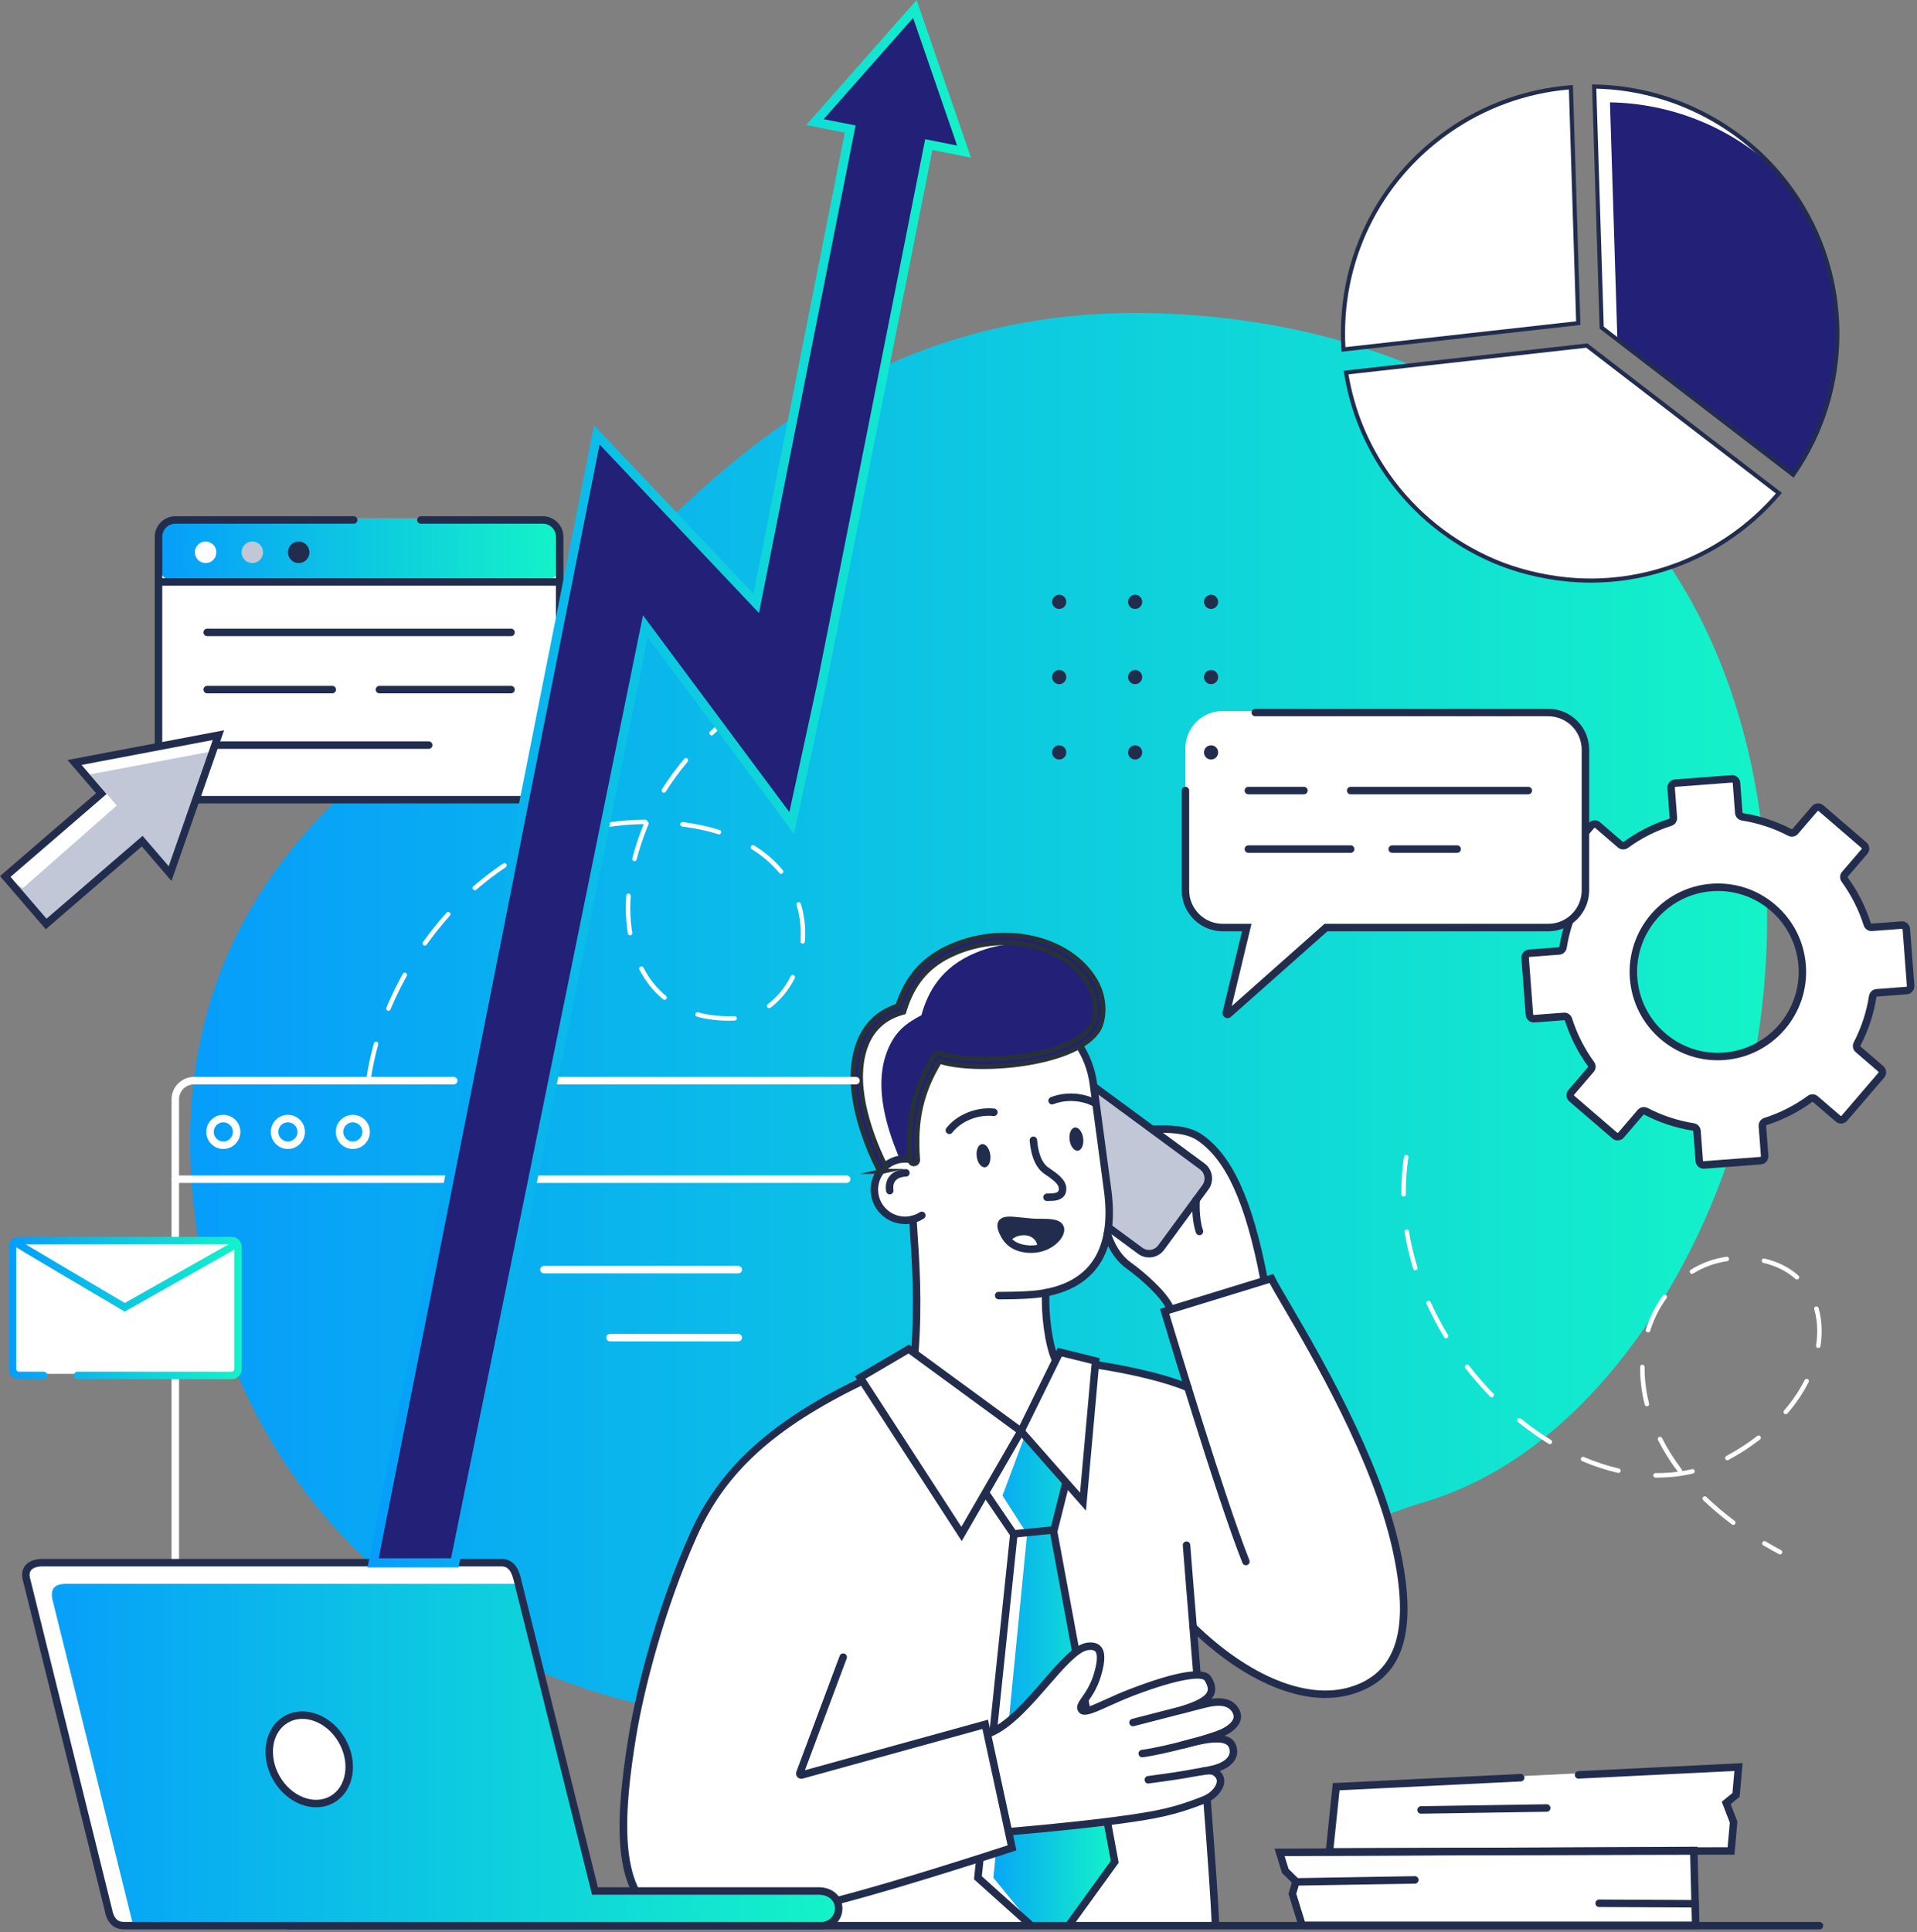 <svg xmlns="http://www.w3.org/2000/svg" width="386" height="389" viewBox="0 0 386 389" fill="none"><rect x="0" y="0" width="386" height="389" fill="#808080" stroke="none"/><path d="M346.524 237.624C336.463 264.549 315.905 293.692 286.977 302.319C243.266 315.36 238.045 350.564 159.754 347.299C147.547 346.791 136.266 345.076 125.9 342.339C120.329 340.868 115.021 339.093 109.984 337.049C64.247 318.539 40.388 277.801 38.408 235.177C35.794 179.116 74.942 152.394 100.385 136.748C125.828 121.102 156.493 60.476 233.483 63.081C245.22 63.484 256.932 65.087 268.28 68.16C294.186 75.166 320.52 90.66 335.823 113.312C336.972 115.014 338.068 116.755 339.117 118.529C359.596 153.245 360.243 200.915 346.524 237.624Z" fill="url(#paint0_linear_274_1040)"></path><g clip-path="url(#clip0_274_1040)"><path d="M254.153 257.951C254.153 257.951 253.227 249.312 251.581 245.436C249.936 241.56 249.184 236.43 246.454 233.838C243.727 231.25 240.011 226.539 233.004 227.906C225.998 229.273 221.985 247.493 223.591 250.177C225.196 252.861 225.025 253.323 228.253 255.782C231.484 258.242 234.976 261.055 234.976 261.055L236.246 263.267L254.15 257.948L254.153 257.951Z" fill="white"></path><path d="M219.261 274.729C219.261 274.729 235.688 277.126 238.573 278.572C238.072 277.631 233.997 264.069 233.997 264.069L256.069 257.915C256.069 257.915 265.789 273.547 270.429 284.095C275.068 294.643 280.337 305.441 281.59 315.484C282.843 325.53 283.723 333.691 275.823 338.461C267.923 343.232 262.561 340.627 259.551 339.31C256.54 337.993 251.839 336.768 248.924 334.414C246.009 332.06 239.896 327.917 239.896 327.917L244.598 387.467L161.044 387.552C161.044 387.552 155.182 354.912 159.946 341.353C164.711 327.791 184.57 289.169 184.57 289.169L205.574 288.746L219.265 274.735L219.261 274.729Z" fill="white"></path><path d="M205.248 288.674L198.745 301.077L204.311 308.799L196.912 378.015C196.912 378.015 207.259 387.463 207.447 387.467C207.635 387.47 215.248 387.553 215.248 387.553L224.464 374.816L212.245 307.987L214.124 298.538L205.755 288.558L205.248 288.677V288.674Z" fill="url(#paint1_linear_274_1040)"></path><path d="M200.027 378.015L206.81 308.799L201.86 301.077L206.104 289.73L205.939 288.555L205.431 288.674L198.929 301.077L204.495 308.799L197.096 378.015C197.096 378.015 207.443 387.463 207.631 387.467C207.819 387.47 200.027 378.015 200.027 378.015Z" fill="white"></path><path d="M238.322 263.201C238.322 263.201 247.871 296.759 250.235 308.139C250.489 309.367 250.987 313.097 250.987 313.097L234.121 264.488L238.322 263.201Z" fill="white"></path><path d="M203.718 309.595L197.885 301.031C197.651 300.687 197.74 300.219 198.082 299.984C198.425 299.753 198.894 299.839 199.128 300.182L204.456 308.003L211.638 307.284L213.86 298.443C213.962 298.036 214.371 297.795 214.773 297.895C215.176 297.997 215.42 298.406 215.321 298.809L212.841 308.677L203.721 309.591L203.718 309.595Z" fill="#222D4E"></path><path d="M215.241 388.302C215.09 388.302 214.935 388.256 214.799 388.16C214.463 387.916 214.387 387.444 214.631 387.107L223.656 374.628L211.37 308.244C211.294 307.835 211.565 307.442 211.974 307.366C212.382 307.287 212.775 307.558 212.851 307.97L225.252 374.991L215.848 387.988C215.7 388.193 215.472 388.299 215.238 388.299L215.241 388.302Z" fill="#222D4E"></path><path d="M207.442 388.219C207.264 388.219 207.083 388.157 206.941 388.028L196.119 378.319L203.403 308.723C203.446 308.31 203.795 307.997 204.23 308.053C204.643 308.096 204.943 308.465 204.9 308.881L197.699 377.714L207.947 386.912C208.256 387.189 208.283 387.665 208.006 387.975C207.858 388.14 207.653 388.226 207.445 388.226L207.442 388.219Z" fill="#222D4E"></path><path d="M175.746 276.941C171.859 278.195 158.868 286.089 155.55 288.608C152.233 291.127 146.463 297 141.168 305.521C135.869 314.041 131.052 335.781 128.509 343.054C125.964 350.33 125.212 365.899 125.337 370.669C125.463 375.44 126.917 381.844 132.11 383.601C139.008 385.483 166.22 382.848 174.622 380.838C183.023 378.827 203.78 371.673 203.78 371.673L198.201 346.058L161.067 356.622L186.285 291.061L175.186 276.716L175.75 276.937L175.746 276.941Z" fill="white"></path><path d="M129.848 372.928C129.723 368.157 130.646 355.341 132.858 345.18C134.497 337.649 139.443 320.383 146.038 307.716C150.67 298.816 157.107 293.322 160.42 290.803C162.907 288.915 170.823 284.009 176.274 281.14L173.352 277.364C169.155 278.882 158.201 286.37 154.963 288.832C151.646 291.351 146.153 297.683 140.854 306.207C135.556 314.728 129.924 335.916 128.156 343.42C126.086 352.208 125.209 365.394 125.334 370.164C125.459 374.935 125.611 382.568 132.509 384.449C133.475 384.713 132.357 384.35 134.016 384.449C130.168 381.782 129.953 376.873 129.848 372.928Z" fill="white"></path><path d="M183.708 232.93C183.708 232.93 178.802 234.218 178.568 234.264C178.334 234.31 177.674 234.406 177.674 234.406C177.674 234.406 174.087 225.351 173.012 221.828C171.937 218.305 171.607 212.984 174.288 209.263C176.969 205.542 178.393 204.106 181.371 203.129C182.657 198.481 184.961 193.067 192.252 190.901C199.542 188.735 202.691 188.405 207.911 189.722C213.13 191.04 218.02 193.912 219.619 196.55C221.218 199.187 221.97 202.39 220.747 205.07C219.524 207.754 218.112 209.686 211.577 211.756C205.042 213.829 194.365 214.205 189.05 212.604C186.135 217.784 184.536 221.666 184.252 225.704C183.969 229.741 183.705 232.927 183.705 232.927L183.708 232.93Z" fill="#222077" stroke="#263238" stroke-miterlimit="10"></path><path d="M178.569 211.805C180.201 207.52 182.519 206.005 185.529 204.367C186.815 199.719 189.479 194.681 196.512 191.783C201.613 189.676 205.376 189.96 209.214 190.013C208.884 189.917 208.557 189.808 208.221 189.726C203.002 188.409 199.849 188.735 192.562 190.904C185.272 193.07 182.97 198.484 181.681 203.133C178.7 204.11 177.279 205.546 174.599 209.266C171.918 212.987 172.248 218.306 173.323 221.831C174.398 225.354 177.985 234.41 177.985 234.41C177.985 234.41 178.644 234.314 178.879 234.268C178.987 234.244 180.118 233.954 181.292 233.647C180.211 230.874 175.327 220.329 178.572 211.808L178.569 211.805Z" fill="white"></path><path d="M182.986 271.576L205.569 288.109L199.753 298.178L193.617 308.799L173.203 277.321L182.986 271.576Z" fill="white"></path><path d="M186.781 274.194L183.204 271.576L173.424 277.321L175.841 281.388L186.781 274.194Z" fill="white"></path><path d="M205.57 288.109L213.398 272.203L220.609 273.989L218.07 302.302L205.57 288.109Z" fill="white"></path><path d="M214.773 216.915L204.403 231.035C203.82 231.828 203.99 232.944 204.782 233.527L230.586 252.526C231.378 253.109 232.493 252.939 233.075 252.146L243.446 238.026C244.029 237.233 243.859 236.117 243.066 235.534L217.263 216.535C216.47 215.951 215.356 216.122 214.773 216.915Z" fill="#C1C7D6"></path><path d="M231.372 253.138C230.578 253.138 229.803 252.887 229.15 252.405L205.327 234.865C203.655 233.634 203.296 231.273 204.526 229.599L213.442 217.46C214.671 215.787 217.029 215.423 218.701 216.655L242.524 234.198C243.335 234.792 243.862 235.671 244.014 236.664C244.166 237.658 243.922 238.655 243.325 239.464L234.409 251.603C233.812 252.415 232.938 252.943 231.946 253.095C231.755 253.125 231.56 253.138 231.372 253.138ZM216.475 217.434C215.779 217.434 215.093 217.751 214.652 218.355L205.736 230.494C204.997 231.498 205.215 232.917 206.217 233.657L230.04 251.197C230.525 251.553 231.122 251.699 231.718 251.609C232.315 251.517 232.84 251.2 233.196 250.715L242.112 238.576C242.471 238.087 242.616 237.493 242.524 236.895C242.431 236.298 242.115 235.773 241.63 235.416L217.807 217.873C217.405 217.579 216.937 217.437 216.475 217.437V217.434Z" fill="#222D4E"></path><path d="M217.068 210.518C217.068 210.518 219.515 214.535 219.703 216.922C219.891 219.309 222.212 234.439 222.212 234.439C222.212 234.439 224.289 244.396 223.353 247.519C222.416 250.642 221.496 254.812 219.957 255.786C218.413 256.76 210.365 260.932 210.365 260.932L212.307 273.613L205.458 287.614L184.573 271.982C184.573 271.982 184.168 251.956 184.194 250.698C184.217 249.444 183.653 245.991 183.465 245.928C183.277 245.865 179.749 246.03 178.638 244.749C177.524 243.468 176.29 241.313 176.317 239.48C176.343 237.651 177.946 234.314 180.518 233.749C183.089 233.185 183.716 232.934 183.716 232.934C183.716 232.934 183.215 223.865 184.781 220.897C186.347 217.929 188.731 212.97 188.731 212.97C188.731 212.97 200.08 213.911 204.97 213.41C209.86 212.908 217.071 210.521 217.071 210.521L217.068 210.518Z" fill="white"></path><path d="M207.286 251.712C204.704 251.59 203.131 250.52 202.218 248.754C201.519 247.404 201.423 246.644 202 246.199C202.732 245.637 204.75 246.047 207.787 246.304C210.002 246.493 213.165 245.971 213.557 247.546C213.893 248.899 211.387 251.907 207.289 251.712H207.286Z" fill="#222D4E"></path><path d="M202.777 249.464C204.208 247.862 208.534 247.153 209.586 251.128C206.988 251.808 203.466 250.451 202.777 249.464Z" fill="white"></path><path d="M201.558 261.576C201.403 261.576 201.248 261.576 201.09 261.576C200.674 261.576 200.338 261.236 200.338 260.82C200.338 260.404 200.648 260.012 201.093 260.071C205.452 260.058 207.833 259.896 209.049 259.731C214.585 258.988 218.47 256.7 220.596 252.927C222.45 249.642 223.017 245.205 222.285 239.735L219.413 218.286C219.03 215.44 218.018 212.806 216.406 210.455C216.171 210.112 216.257 209.643 216.6 209.409C216.943 209.174 217.411 209.26 217.645 209.603C219.393 212.149 220.491 215.001 220.903 218.084L223.775 239.533C224.55 245.331 223.923 250.088 221.909 253.663C219.538 257.872 215.278 260.414 209.25 261.22C208.034 261.385 205.719 261.576 201.558 261.576Z" fill="#222D4E"></path><path d="M182.236 246.417C178.82 246.417 175.836 243.881 175.371 240.402C174.863 236.608 177.53 233.112 181.319 232.604C182.269 232.475 183.212 232.544 184.128 232.805C184.527 232.917 184.758 233.333 184.646 233.736C184.53 234.136 184.118 234.377 183.716 234.254C183.004 234.053 182.262 233.997 181.52 234.099C178.556 234.499 176.469 237.239 176.864 240.207C177.26 243.175 179.987 245.264 182.961 244.868C183.766 244.759 184.521 244.479 185.2 244.04C185.546 243.812 186.014 243.911 186.242 244.261C186.469 244.611 186.37 245.076 186.021 245.304C185.154 245.869 184.191 246.225 183.162 246.364C182.852 246.407 182.542 246.427 182.239 246.427L182.236 246.417Z" fill="#222D4E"></path><path d="M179.162 240.441C178.796 240.441 178.473 240.17 178.417 239.797C178.239 238.579 178.492 237.519 179.152 236.727C179.854 235.882 180.972 235.41 182.387 235.357C182.809 235.37 183.152 235.667 183.165 236.083C183.181 236.499 182.855 236.849 182.439 236.866C181.463 236.902 180.725 237.189 180.306 237.694C179.828 238.269 179.821 239.038 179.9 239.583C179.96 239.995 179.676 240.378 179.264 240.438C179.228 240.441 179.191 240.444 179.155 240.444L179.162 240.441Z" fill="#222D4E"></path><path d="M215.369 229.497C215.541 230.785 216.292 231.749 217.048 231.646C217.803 231.544 218.274 230.418 218.103 229.131C217.931 227.843 217.179 226.879 216.424 226.982C215.669 227.084 215.198 228.21 215.369 229.497Z" fill="#222D4E"></path><path d="M220.658 222.924C220.529 222.924 220.4 222.891 220.282 222.822C217.97 221.485 214.693 221.267 212.124 222.284C211.738 222.439 211.3 222.244 211.148 221.861C210.997 221.475 211.184 221.036 211.57 220.884C214.587 219.689 218.303 219.94 221.033 221.521C221.393 221.729 221.518 222.188 221.31 222.551C221.172 222.792 220.918 222.927 220.658 222.927V222.924Z" fill="#222D4E"></path><path d="M199.403 232.468C199.575 233.756 199.103 234.885 198.348 234.984C197.593 235.083 196.841 234.122 196.67 232.835C196.499 231.547 196.97 230.418 197.725 230.319C198.48 230.217 199.232 231.181 199.403 232.468Z" fill="#222D4E"></path><path d="M191.155 228.302C190.994 228.302 190.832 228.249 190.697 228.147C190.367 227.893 190.308 227.421 190.562 227.09C192.636 224.393 196.602 222.772 200.209 223.172C200.622 223.215 200.922 223.588 200.876 224C200.829 224.413 200.45 224.707 200.048 224.667C196.929 224.327 193.523 225.704 191.752 228.008C191.604 228.2 191.379 228.302 191.155 228.302Z" fill="#222D4E"></path><path d="M207.617 252.227C207.482 252.227 207.347 252.227 207.209 252.217C204.515 252.088 202.596 250.956 201.507 248.853C201.118 248.104 200.208 246.347 201.501 245.354C202.299 244.743 203.631 244.882 205.843 245.113C206.44 245.175 207.096 245.245 207.809 245.304C208.349 245.35 208.953 245.35 209.553 245.354C211.548 245.36 213.813 245.37 214.248 247.113C214.433 247.856 214.123 248.79 213.398 249.675C212.369 250.933 210.331 252.224 207.621 252.224L207.617 252.227ZM207.281 250.712C209.632 250.817 211.383 249.754 212.23 248.721C212.715 248.127 212.827 247.651 212.784 247.476C212.633 246.869 210.849 246.866 209.543 246.859C208.9 246.859 208.257 246.856 207.677 246.806C206.951 246.743 206.289 246.674 205.682 246.611C204.3 246.466 202.734 246.298 202.414 246.549C202.16 246.743 202.573 247.641 202.84 248.16C203.687 249.797 205.098 250.609 207.278 250.715L207.281 250.712Z" fill="#222D4E"></path><path d="M210.819 241.778C210.427 241.778 210.097 241.475 210.067 241.075C210.041 240.659 210.354 240.303 210.766 240.273C210.902 240.263 211.06 240.26 211.241 240.26C211.795 240.25 212.725 240.236 213.048 239.87C213.18 239.718 213.226 239.461 213.183 239.107C213.074 238.203 211.548 237.163 210.536 236.476L210.173 236.225C209.256 235.588 207.67 233.885 207.331 229.606C207.298 229.19 207.608 228.83 208.02 228.797C208.442 228.778 208.795 229.075 208.831 229.487C209.131 233.281 210.466 234.598 211.03 234.987L211.383 235.232C212.695 236.126 214.489 237.348 214.68 238.929C214.776 239.725 214.608 240.375 214.182 240.864C213.421 241.735 212.125 241.755 211.264 241.765C211.116 241.765 210.981 241.768 210.872 241.778C210.855 241.778 210.839 241.778 210.819 241.778Z" fill="#222D4E"></path><path d="M212.504 274.432C212.221 274.432 211.951 274.27 211.822 273.999C210.338 270.817 209.59 264.3 209.821 260.203C209.844 259.787 210.2 259.47 210.615 259.493C211.031 259.516 211.347 259.873 211.324 260.289C211.11 264.122 211.819 270.43 213.187 273.362C213.362 273.742 213.2 274.187 212.824 274.366C212.722 274.415 212.613 274.435 212.508 274.435L212.504 274.432Z" fill="#222D4E"></path><path d="M184.217 272.821C184.197 272.821 184.181 272.821 184.161 272.821C183.745 272.791 183.435 272.428 183.465 272.012C184.194 262.237 183.63 253.967 183.178 247.324L183.056 245.509C183.03 245.093 183.343 244.736 183.759 244.706C184.171 244.67 184.53 244.994 184.56 245.41L184.682 247.222C185.137 253.914 185.704 262.243 184.965 272.124C184.936 272.52 184.606 272.821 184.217 272.821Z" fill="#222D4E"></path><path d="M177.628 235.816C177.361 235.816 177.101 235.674 176.966 235.42C176.771 235.057 172.175 226.443 171.795 217.863C171.631 214.126 172.188 205.236 180.774 202.522C182.568 197.022 185.677 193.344 190.541 190.97C201.553 185.593 215.274 188.531 220.503 197.392C222.887 201.429 222.237 205.988 220.849 207.725C215.913 214.542 196.337 216.041 189.192 213.641L189.129 213.75C185.423 219.927 184.157 225.638 184.76 233.465C184.793 233.878 184.483 234.241 184.068 234.274C183.643 234.337 183.293 233.997 183.26 233.581C182.637 225.519 184.009 219.359 187.837 212.974C188.054 212.588 188.503 211.792 189.41 212.125C195.777 214.483 215.053 213.165 219.646 206.817C220.754 205.427 221.212 201.574 219.201 198.161C214.357 189.95 201.53 187.283 191.193 192.327C186.617 194.562 183.722 198.068 182.08 203.354L181.958 203.743L181.565 203.856C173.922 206.048 173.098 213.532 173.286 217.8C173.652 226.041 178.228 234.624 178.275 234.71C178.472 235.076 178.337 235.532 177.971 235.73C177.859 235.79 177.734 235.819 177.615 235.819L177.628 235.816Z" fill="#222077" stroke="#263238" stroke-miterlimit="10"></path><path d="M208.982 251.303C208.827 249.606 207.838 248.992 207.037 248.777C205.718 248.417 204.079 248.926 203.387 249.903L202.16 249.031C203.222 247.532 205.487 246.796 207.429 247.324C209.19 247.8 210.301 249.203 210.483 251.171L208.982 251.306V251.303Z" fill="#222D4E"></path><path d="M193.653 310.241L172.145 277.07L183.032 270.675L206.562 287.901L193.653 310.241ZM174.265 277.571L193.58 307.359L204.583 288.321L182.943 272.477L174.268 277.571H174.265Z" fill="#222D4E"></path><path d="M218.664 304.114L204.674 288.228L212.99 271.325L221.417 273.412L218.664 304.114ZM206.471 287.99L217.477 300.489L219.802 274.564L213.801 273.078L206.468 287.99H206.471Z" fill="#222D4E"></path><path d="M239.223 280.09C239.127 280.09 239.028 280.074 238.932 280.034C234.709 278.278 227.992 276.617 220.504 275.475C220.092 275.412 219.811 275.029 219.874 274.617C219.937 274.207 220.319 273.923 220.731 273.986C224.329 274.534 233.36 276.086 239.513 278.641C239.895 278.803 240.08 279.242 239.918 279.625C239.796 279.915 239.519 280.09 239.223 280.09Z" fill="#222D4E"></path><path d="M244.748 388.183C244.346 388.183 244.013 387.866 243.996 387.46C243.587 377.583 241.286 349.501 239.607 329C238.971 321.209 238.437 314.712 238.166 311.12C238.133 310.704 238.447 310.344 238.859 310.311C239.274 310.278 239.634 310.592 239.667 311.004C239.937 314.596 240.468 321.09 241.108 328.878C242.789 349.392 245.091 377.487 245.5 387.397C245.516 387.813 245.193 388.163 244.778 388.183H244.745H244.748Z" fill="#222D4E"></path><path d="M141.049 388.107C137.257 388.107 134.315 387.513 132.235 386.328C122.877 380.979 123.982 365.49 126.567 349.547C128.123 339.96 132.304 323.49 138.975 308.62C144.834 295.56 155.039 286.231 173.098 277.426C173.474 277.244 173.923 277.4 174.104 277.773C174.285 278.146 174.13 278.598 173.758 278.78C155.807 287.531 146.126 296.356 140.35 309.238C133.738 323.975 129.597 340.294 128.057 349.788C125.677 364.456 124.404 380.111 132.987 385.017C137.784 387.764 148.398 386.915 163.681 382.564C164.08 382.452 164.496 382.683 164.611 383.082C164.726 383.482 164.492 383.898 164.093 384.013C154.508 386.737 146.806 388.104 141.055 388.104L141.049 388.107Z" fill="#222D4E"></path><path d="M235.552 263.953C235.268 263.953 234.994 263.792 234.869 263.518C233.801 261.2 229.94 257.598 226.85 255.39C223.371 252.901 222.296 248.724 222.254 248.549C222.151 248.147 222.399 247.737 222.801 247.638C223.203 247.533 223.612 247.78 223.714 248.183C223.724 248.223 224.71 252.006 227.727 254.165C230.418 256.09 234.905 260.002 236.237 262.887C236.412 263.267 236.247 263.712 235.868 263.887C235.766 263.934 235.657 263.957 235.555 263.957L235.552 263.953Z" fill="#222D4E"></path><path d="M254.514 258.278C254.162 258.278 253.845 258.027 253.776 257.667C250.795 242.115 246.865 233.442 241.038 229.54C238.664 227.949 234.919 228.028 232.676 228.074L232.281 228.081H232.267C231.859 228.081 231.522 227.754 231.516 227.341C231.509 226.925 231.839 226.582 232.254 226.575L232.647 226.569C235.06 226.516 239.106 226.433 241.876 228.289C248.065 232.435 252.19 241.405 255.253 257.384C255.332 257.793 255.065 258.189 254.656 258.265C254.61 258.275 254.561 258.278 254.514 258.278Z" fill="#222D4E"></path><path d="M266.913 341.826C258.64 341.826 248.86 336.956 239.717 328.075C239.42 327.788 239.41 327.31 239.701 327.009C239.991 326.712 240.466 326.702 240.766 326.996C251.581 337.498 263.197 342.218 271.843 339.624C281.266 336.791 283.97 327.947 280.353 311.787C276.307 293.712 264.203 273.039 258.386 263.102C257.15 260.989 256.2 259.368 255.627 258.285L235.444 264.482C237.013 269.708 246.757 302.008 251.568 314.071C251.723 314.457 251.535 314.897 251.149 315.052C250.763 315.2 250.324 315.019 250.17 314.632C244.93 301.49 233.897 264.571 233.789 264.198L233.574 263.481L256.401 256.469L256.685 257.047C257.17 258.037 258.225 259.84 259.685 262.336C265.541 272.339 277.728 293.151 281.824 311.453C285.648 328.548 282.615 337.956 272.278 341.06C270.586 341.568 268.789 341.819 266.916 341.819L266.913 341.826Z" fill="#222D4E"></path><path d="M241.521 248.661C241.207 248.661 240.917 248.467 240.808 248.153C239.829 245.304 240.086 241.659 240.096 241.504C240.126 241.088 240.472 240.755 240.901 240.811C241.316 240.841 241.626 241.204 241.597 241.616C241.597 241.649 241.353 245.109 242.23 247.661C242.365 248.054 242.157 248.483 241.761 248.619C241.682 248.645 241.597 248.658 241.517 248.658L241.521 248.661Z" fill="#222D4E"></path><path d="M199.309 348.867C199.309 348.867 203.681 346.702 204.904 345.289C206.127 343.876 213.111 335.943 214.413 334.566C215.719 333.189 218.354 330.789 219.953 331.588C221.552 332.387 222.212 334.883 220.8 337.332C219.389 339.782 217.948 342.724 217.714 343.338C217.48 343.948 217.134 344.067 218.825 344.067C220.517 344.067 228.434 340.746 231.503 339.501C234.83 338.151 240.63 337.154 241.708 337.524C242.787 337.894 243.496 337.923 243.512 339C243.565 342.116 240.188 343.08 240.188 343.08C240.188 343.08 245.988 342.043 247.353 342.846C248.719 343.645 248.719 343.787 248.857 345.011C248.999 346.236 246.595 348.474 245.329 349.013C244.063 349.551 247.4 350.848 247.4 350.848C247.4 350.848 249.279 353.889 244.175 356.104C244.409 357.471 248.864 359.042 243.232 362.383C242.536 362.796 233.304 365.037 229.871 365.741C226.439 366.444 216.679 367.735 216.207 367.784C215.736 367.83 203.216 368.269 203.216 368.269L199.312 348.871L199.309 348.867Z" fill="white"></path><path d="M168.87 383.287C168.537 383.287 168.231 383.063 168.142 382.723C168.036 382.32 168.28 381.911 168.682 381.805C180.77 378.675 199.228 372.683 202.892 371.482L197.814 348.062L161.616 358.055C161.237 358.157 160.831 358.042 160.564 357.751C160.297 357.457 160.215 357.045 160.353 356.672L169.075 333.338C169.22 332.948 169.655 332.753 170.044 332.895C170.433 333.044 170.631 333.476 170.486 333.866L162.078 356.365L198.948 346.19L204.653 372.492L204.01 372.703C203.795 372.772 182.511 379.784 169.062 383.264C168.999 383.281 168.936 383.287 168.874 383.287H168.87Z" fill="#222D4E"></path><path d="M203.298 369.474C202.909 369.474 202.579 369.177 202.549 368.784C202.516 368.369 202.823 368.005 203.238 367.972C203.347 367.962 214.373 367.061 223.978 365.823C233.61 364.582 236.825 363.727 242.199 361.617C243.597 361.069 244.768 359.901 244.982 358.838C245.075 358.382 244.969 358.015 244.656 357.715C243.973 357.055 243.934 357.012 239.65 357.788L238.638 357.969C236.851 358.29 231.542 359.003 231.318 359.032C230.903 359.105 230.527 358.798 230.471 358.385C230.415 357.973 230.705 357.593 231.117 357.54C231.17 357.533 236.62 356.801 238.374 356.484L239.383 356.302C243.752 355.513 244.425 355.394 245.701 356.629C246.377 357.286 246.644 358.174 246.453 359.131C246.143 360.686 244.616 362.284 242.743 363.02C236.94 365.298 233.293 366.143 224.166 367.319C214.525 368.56 203.469 369.465 203.357 369.471C203.337 369.471 203.318 369.471 203.294 369.471L203.298 369.474Z" fill="#222D4E"></path><path d="M229.993 353.767C229.62 353.767 229.297 353.489 229.248 353.11C229.195 352.697 229.485 352.321 229.897 352.264C234.131 351.71 243.205 349.283 245.704 348.181C247.122 347.553 248.078 346.748 248.332 345.969C248.461 345.569 248.405 345.163 248.151 344.727C247.112 342.928 244.643 343.288 242.364 343.876L239.941 344.5C235.958 345.526 230.309 346.986 228.321 347.494C227.919 347.596 227.51 347.352 227.404 346.953C227.302 346.55 227.543 346.14 227.945 346.035C229.933 345.526 235.578 344.067 239.561 343.04L241.982 342.416C243.693 341.974 247.696 340.941 249.447 343.975C249.912 344.777 250.017 345.629 249.753 346.438C249.226 348.062 247.363 349.092 246.301 349.561C243.726 350.7 234.414 353.195 230.078 353.763C230.045 353.767 230.013 353.77 229.98 353.77L229.993 353.767Z" fill="#222D4E"></path><path d="M199.536 349.547C199.246 349.547 198.969 349.379 198.847 349.092C198.682 348.712 198.857 348.266 199.24 348.101C202.893 346.52 206.675 342.166 210.015 338.319C213.401 334.421 216.326 331.053 218.862 330.697C220.131 330.515 221.084 330.782 221.684 331.476C222.568 332.499 222.588 334.325 221.744 337.223C220.992 339.805 219.848 341.443 219.093 342.529C218.776 342.981 218.384 343.545 218.384 343.727C218.786 343.859 220.774 342.941 222.532 342.149C223.94 341.512 225.694 340.72 227.666 339.967C237.178 336.332 242.625 335.51 243.852 337.53C244.38 338.399 245.019 339.706 244.515 341.046C243.938 342.578 242.075 343.734 238.289 344.922C237.89 345.044 237.472 344.826 237.346 344.427C237.221 344.031 237.442 343.608 237.841 343.483C241.006 342.492 242.731 341.518 243.11 340.515C243.242 340.168 243.328 339.564 242.569 338.316C242.091 337.524 237.867 337.686 228.206 341.376C226.274 342.116 224.619 342.865 223.155 343.526C219.834 345.028 217.833 345.936 217.042 344.387C216.59 343.499 217.154 342.69 217.866 341.667C218.608 340.604 219.623 339.148 220.306 336.804C221.183 333.793 220.837 332.79 220.553 332.463C220.309 332.179 219.808 332.086 219.079 332.189C217.098 332.466 214.213 335.791 211.159 339.307C207.717 343.271 203.813 347.765 199.846 349.481C199.751 349.524 199.648 349.544 199.55 349.544L199.536 349.547Z" fill="#222D4E"></path><path d="M242.08 357.352C241.727 357.352 241.414 357.104 241.341 356.744C241.262 356.338 241.526 355.939 241.935 355.859L243.65 355.523C245.499 355.153 246.858 354.41 247.382 353.489C247.662 352.994 247.689 352.456 247.471 351.838C246.782 349.914 241.945 351.013 238.371 352.007C237.972 352.122 237.556 351.885 237.444 351.482C237.332 351.082 237.566 350.666 237.968 350.554C242.993 349.154 247.794 348.283 248.889 351.327C249.255 352.35 249.189 353.354 248.694 354.225C247.946 355.549 246.261 356.533 243.946 356.995L242.228 357.335C242.179 357.345 242.13 357.348 242.083 357.348L242.08 357.352Z" fill="#222D4E"></path><path d="M383.861 187.045C383.824 186.557 383.399 186.19 382.911 186.226L376.893 186.682C376.484 186.712 376.112 186.454 375.987 186.061C374.951 182.8 373.405 179.782 371.45 177.092C371.209 176.758 371.219 176.306 371.489 175.992L375.426 171.407C375.746 171.034 375.703 170.476 375.33 170.156L366.662 162.694C366.289 162.374 365.732 162.417 365.412 162.79L361.475 167.379C361.208 167.693 360.763 167.772 360.397 167.584C357.446 166.052 354.234 164.976 350.858 164.441C350.452 164.378 350.139 164.048 350.109 163.639L349.654 157.614C349.618 157.125 349.193 156.759 348.705 156.795L337.309 157.657C336.821 157.693 336.455 158.119 336.492 158.607L336.947 164.632C336.976 165.042 336.719 165.415 336.327 165.54C333.069 166.577 330.055 168.125 327.368 170.083C327.035 170.324 326.583 170.314 326.27 170.043L321.687 166.101C321.314 165.781 320.757 165.824 320.437 166.197L312.988 174.876C312.669 175.25 312.712 175.807 313.084 176.128L317.667 180.069C317.981 180.337 318.06 180.783 317.872 181.149C316.342 184.104 315.267 187.319 314.733 190.7C314.67 191.106 314.34 191.42 313.932 191.449L307.914 191.905C307.426 191.941 307.06 192.367 307.096 192.856L307.957 204.265C307.993 204.754 308.418 205.12 308.906 205.084L314.924 204.628C315.333 204.598 315.705 204.856 315.831 205.249C316.866 208.511 318.413 211.528 320.368 214.219C320.609 214.552 320.599 215.004 320.328 215.318L316.391 219.904C316.071 220.277 316.114 220.835 316.487 221.155L325.156 228.616C325.528 228.936 326.085 228.893 326.405 228.52L330.342 223.934C330.609 223.621 331.054 223.542 331.42 223.73C334.371 225.262 337.583 226.338 340.959 226.873C341.365 226.935 341.678 227.266 341.708 227.675L342.163 233.7C342.199 234.188 342.625 234.555 343.113 234.519L354.508 233.657C354.996 233.621 355.362 233.195 355.326 232.706L354.871 226.681C354.841 226.272 355.098 225.899 355.491 225.773C358.748 224.737 361.762 223.188 364.449 221.231C364.782 220.99 365.234 221 365.547 221.27L370.131 225.212C370.503 225.532 371.06 225.489 371.38 225.116L378.829 216.437C379.149 216.064 379.106 215.506 378.733 215.186L374.15 211.244C373.837 210.977 373.758 210.531 373.946 210.165C375.476 207.21 376.55 203.994 377.085 200.614C377.147 200.208 377.477 199.894 377.886 199.864L383.903 199.409C384.391 199.372 384.757 198.947 384.721 198.458L383.861 187.049V187.045ZM347.188 212.644C337.814 213.354 329.643 206.318 328.934 196.936C328.225 187.55 335.252 179.37 344.623 178.66C353.997 177.95 362.168 184.985 362.877 194.368C363.585 203.753 356.559 211.934 347.188 212.644Z" fill="white"></path><path d="M343.04 235.271C342.648 235.271 342.275 235.133 341.975 234.875C341.642 234.591 341.441 234.192 341.408 233.753L340.953 227.728C340.95 227.668 340.9 227.622 340.838 227.612C337.431 227.074 334.147 225.991 331.071 224.393C331.025 224.367 330.956 224.367 330.909 224.42L326.969 229.009C326.686 229.342 326.287 229.543 325.851 229.576C325.423 229.61 324.994 229.471 324.661 229.184L315.993 221.726C315.307 221.138 315.228 220.098 315.818 219.412L319.758 214.823C319.798 214.78 319.798 214.714 319.758 214.661C317.72 211.855 316.157 208.765 315.112 205.473C315.092 205.407 315.033 205.335 314.98 205.378L308.963 205.833C308.534 205.866 308.102 205.728 307.772 205.44C307.439 205.156 307.238 204.757 307.205 204.318L306.345 192.908C306.312 192.469 306.45 192.047 306.737 191.717C307.024 191.383 307.42 191.185 307.855 191.149L313.872 190.693C313.932 190.69 313.978 190.644 313.988 190.578C314.525 187.171 315.607 183.879 317.199 180.799C317.229 180.74 317.219 180.677 317.173 180.637L312.593 176.695C312.26 176.412 312.059 176.012 312.026 175.576C311.993 175.141 312.131 174.715 312.418 174.385L319.867 165.705C320.15 165.372 320.549 165.17 320.988 165.137C321.426 165.108 321.845 165.246 322.178 165.53L326.761 169.472C326.814 169.515 326.883 169.505 326.926 169.472C329.726 167.432 332.815 165.867 336.099 164.824C336.162 164.804 336.202 164.751 336.198 164.692L335.743 158.667C335.674 157.766 336.353 156.977 337.25 156.907L348.649 156.046C349.539 155.983 350.337 156.656 350.406 157.558L350.861 163.583C350.865 163.642 350.914 163.688 350.977 163.698C354.383 164.236 357.667 165.319 360.743 166.917C360.803 166.95 360.865 166.937 360.905 166.89L364.842 162.302C365.432 161.615 366.471 161.539 367.153 162.127L375.822 169.584C376.508 170.175 376.584 171.212 375.997 171.899L372.056 176.488C372.017 176.534 372.017 176.596 372.056 176.653C374.094 179.459 375.657 182.549 376.702 185.837C376.722 185.9 376.775 185.972 376.834 185.933L382.852 185.477C383.29 185.451 383.712 185.583 384.042 185.87C384.375 186.154 384.576 186.553 384.609 186.992L385.47 198.405C385.503 198.841 385.364 199.264 385.077 199.597C384.791 199.93 384.395 200.128 383.96 200.165L377.942 200.62C377.883 200.624 377.837 200.67 377.827 200.736C377.289 204.146 376.208 207.434 374.612 210.515C374.582 210.571 374.592 210.637 374.635 210.676L379.218 214.621C379.551 214.905 379.752 215.305 379.785 215.744C379.818 216.18 379.676 216.605 379.393 216.936L371.944 225.612C371.661 225.945 371.262 226.146 370.826 226.179C370.395 226.216 369.966 226.074 369.636 225.787L365.053 221.845C365.007 221.805 364.944 221.805 364.891 221.845C362.089 223.885 359.002 225.45 355.718 226.493C355.666 226.51 355.616 226.559 355.619 226.628L356.074 232.653C356.107 233.089 355.969 233.515 355.682 233.845C355.398 234.179 354.999 234.38 354.564 234.413L343.169 235.275C343.126 235.275 343.086 235.278 343.043 235.278L343.04 235.271ZM331.002 222.868C331.259 222.868 331.519 222.928 331.76 223.053C334.695 224.575 337.827 225.608 341.072 226.12C341.827 226.242 342.394 226.853 342.453 227.609L342.908 233.637C342.915 233.703 342.991 233.832 343.053 233.759L354.449 232.898C354.511 232.894 354.577 232.815 354.571 232.752L354.116 226.727C354.06 225.968 354.528 225.278 355.257 225.044C358.389 224.05 361.33 222.558 364.001 220.613C364.618 220.158 365.455 220.194 366.029 220.689L370.609 224.631C370.658 224.671 370.754 224.661 370.797 224.618L378.245 215.939L378.232 215.75L373.652 211.809C373.075 211.313 372.92 210.495 373.273 209.811C374.793 206.876 375.825 203.74 376.336 200.492C376.458 199.732 377.068 199.164 377.823 199.108L383.841 198.653C383.904 198.649 383.97 198.574 383.963 198.511L383.102 187.101C383.099 187.039 383.023 186.926 382.961 186.979L376.943 187.435C376.175 187.478 375.495 187.019 375.265 186.289C374.269 183.156 372.782 180.208 370.836 177.534C370.388 176.913 370.418 176.078 370.912 175.5L374.852 170.912C374.902 170.855 374.892 170.77 374.836 170.72L366.171 163.262C366.111 163.216 366.029 163.219 365.983 163.276L362.046 167.864C361.548 168.442 360.73 168.597 360.051 168.244C357.12 166.722 353.987 165.692 350.739 165.177C349.984 165.055 349.417 164.444 349.358 163.688L348.903 157.663C348.896 157.587 348.863 157.518 348.758 157.541L337.362 158.403C337.29 158.406 337.234 158.472 337.24 158.548L337.695 164.573C337.751 165.332 337.283 166.022 336.554 166.253C333.422 167.25 330.481 168.739 327.81 170.687C327.187 171.136 326.356 171.106 325.779 170.608L321.199 166.666C321.153 166.626 321.054 166.633 321.011 166.679L313.562 175.358C313.523 175.405 313.529 175.507 313.576 175.547L318.159 179.488C318.733 179.984 318.891 180.806 318.538 181.486C317.018 184.424 315.986 187.557 315.475 190.805C315.353 191.565 314.743 192.133 313.988 192.189L307.97 192.644C307.908 192.648 307.842 192.724 307.848 192.786L308.709 204.196C308.715 204.258 308.785 204.377 308.851 204.318L314.868 203.862C315.62 203.796 316.316 204.278 316.546 205.008C317.542 208.141 319.033 211.089 320.975 213.763C321.426 214.38 321.393 215.216 320.899 215.793L316.959 220.382C316.912 220.438 316.919 220.524 316.972 220.57L325.64 228.031C325.69 228.071 325.789 228.064 325.828 228.018L329.769 223.429C330.085 223.06 330.54 222.862 331.002 222.862V222.868Z" fill="#222D4E"></path><path d="M345.879 213.446C341.636 213.446 337.577 211.944 334.322 209.144C330.722 206.044 328.542 201.73 328.186 196.992C327.447 187.21 334.797 178.65 344.567 177.907C349.298 177.554 353.888 179.059 357.489 182.156C361.09 185.256 363.269 189.571 363.625 194.308C364.364 204.09 357.014 212.65 347.244 213.393C346.786 213.426 346.331 213.446 345.876 213.446H345.879ZM347.132 211.891C356.074 211.214 362.801 203.38 362.128 194.427C361.452 185.47 353.648 178.736 344.682 179.412C335.74 180.089 329.014 187.923 329.686 196.877C330.362 205.833 338.19 212.598 347.132 211.891Z" fill="#222D4E"></path><path d="M74.179 217.962C74.159 217.962 74.136 217.962 74.116 217.959C73.869 217.926 73.698 217.698 73.731 217.451C74.067 215.021 74.594 212.518 75.297 210.023C75.363 209.782 75.613 209.64 75.854 209.709C76.095 209.778 76.233 210.026 76.164 210.267C75.472 212.726 74.954 215.186 74.624 217.573C74.591 217.801 74.4 217.962 74.176 217.962H74.179ZM146.68 205.477C144.425 205.477 142.288 205.203 140.336 204.661C140.095 204.595 139.953 204.348 140.023 204.107C140.089 203.866 140.336 203.72 140.577 203.793C142.796 204.407 145.236 204.664 147.887 204.549C148.164 204.575 148.348 204.734 148.358 204.981C148.368 205.229 148.177 205.444 147.926 205.454C147.504 205.47 147.092 205.48 146.683 205.48L146.68 205.477ZM78.218 203.486C78.159 203.486 78.1 203.476 78.043 203.45C77.813 203.354 77.704 203.09 77.799 202.859C78.762 200.554 79.877 198.26 81.113 196.041C81.232 195.827 81.509 195.744 81.727 195.866C81.944 195.989 82.023 196.263 81.901 196.48C80.681 198.669 79.58 200.931 78.63 203.205C78.558 203.377 78.39 203.483 78.215 203.483L78.218 203.486ZM154.877 202.944C154.739 202.944 154.603 202.882 154.514 202.763C154.366 202.562 154.409 202.278 154.61 202.129C156.47 200.749 158.062 198.811 159.213 196.527C159.325 196.302 159.599 196.21 159.82 196.325C160.044 196.438 160.133 196.708 160.021 196.933C158.807 199.346 157.122 201.393 155.147 202.855C155.068 202.915 154.973 202.944 154.88 202.944H154.877ZM133.811 201.281C133.708 201.281 133.609 201.248 133.524 201.178C131.578 199.584 129.973 197.57 128.749 195.193C128.634 194.972 128.723 194.698 128.944 194.582C129.168 194.467 129.438 194.556 129.551 194.777C130.714 197.042 132.244 198.96 134.094 200.475C134.289 200.634 134.315 200.917 134.157 201.112C134.068 201.221 133.939 201.277 133.807 201.277L133.811 201.281ZM85.535 190.356C85.446 190.356 85.354 190.33 85.274 190.274C85.07 190.129 85.024 189.845 85.169 189.643C86.639 187.583 88.235 185.596 89.914 183.737C90.079 183.552 90.365 183.536 90.55 183.704C90.735 183.873 90.748 184.157 90.583 184.341C88.931 186.174 87.355 188.135 85.904 190.168C85.815 190.29 85.677 190.356 85.535 190.356ZM161.62 189.967C161.62 189.967 161.594 189.967 161.584 189.967C161.333 189.947 161.152 189.729 161.172 189.478C161.214 188.947 161.238 188.409 161.238 187.871C161.238 185.936 160.951 184.028 160.39 182.205C160.318 181.964 160.449 181.714 160.687 181.638C160.928 181.568 161.178 181.697 161.251 181.935C161.838 183.846 162.138 185.844 162.138 187.867C162.138 188.432 162.115 188.993 162.068 189.548C162.049 189.785 161.851 189.964 161.62 189.964V189.967ZM126.863 188.296C126.646 188.296 126.454 188.138 126.418 187.917C126.151 186.276 126.013 184.546 126.013 182.773C126.013 181.964 126.039 181.132 126.098 180.301C126.115 180.053 126.306 179.845 126.58 179.881C126.827 179.898 127.015 180.112 126.998 180.363C126.942 181.175 126.916 181.988 126.916 182.773C126.916 184.497 127.048 186.177 127.308 187.768C127.348 188.016 127.183 188.247 126.936 188.287C126.913 188.29 126.886 188.293 126.863 188.293V188.296ZM95.612 179.218C95.486 179.218 95.361 179.165 95.272 179.063C95.11 178.874 95.13 178.587 95.318 178.425C97.247 176.748 99.272 175.203 101.339 173.83C101.55 173.691 101.827 173.747 101.965 173.955C102.104 174.163 102.048 174.444 101.84 174.583C99.802 175.936 97.808 177.458 95.912 179.109C95.826 179.181 95.72 179.218 95.615 179.218H95.612ZM157.281 175.93C157.149 175.93 157.02 175.873 156.931 175.764C155.434 173.929 153.565 172.311 151.382 170.964C151.171 170.832 151.105 170.555 151.234 170.34C151.362 170.129 151.642 170.066 151.853 170.192C154.125 171.595 156.067 173.275 157.63 175.19C157.789 175.382 157.759 175.669 157.568 175.827C157.485 175.897 157.383 175.93 157.281 175.93ZM127.757 173.361C127.721 173.361 127.684 173.358 127.645 173.348C127.404 173.285 127.256 173.041 127.318 172.797C127.833 170.77 128.502 168.716 129.307 166.692C129.412 166.428 129.521 166.164 129.63 165.903C127.229 165.93 124.832 166.125 122.501 166.484C122.26 166.514 122.023 166.352 121.987 166.105C121.947 165.857 122.118 165.626 122.366 165.59C124.835 165.21 127.378 165.012 129.92 164.995C130.144 164.995 130.332 165.157 130.365 165.375C130.583 165.481 130.678 165.738 130.583 165.959C130.431 166.316 130.283 166.669 130.141 167.029C129.353 169.013 128.693 171.03 128.192 173.021C128.139 173.226 127.955 173.361 127.753 173.361H127.757ZM108.121 170.935C107.953 170.935 107.792 170.839 107.716 170.677C107.607 170.453 107.703 170.182 107.927 170.073C110.218 168.974 112.593 168.039 114.98 167.297C115.22 167.214 115.471 167.353 115.544 167.594C115.616 167.831 115.484 168.086 115.247 168.158C112.899 168.888 110.568 169.806 108.316 170.888C108.253 170.918 108.187 170.931 108.121 170.931V170.935ZM144.771 167.96C144.725 167.96 144.682 167.953 144.636 167.94C142.852 167.382 140.926 166.933 138.908 166.61C138.394 166.527 137.876 166.451 137.365 166.382C137.118 166.349 136.943 166.121 136.976 165.874C137.009 165.629 137.243 165.454 137.484 165.487C138.005 165.557 138.526 165.633 139.05 165.718C141.111 166.049 143.079 166.508 144.903 167.079C145.14 167.151 145.275 167.405 145.199 167.646C145.14 167.838 144.962 167.963 144.768 167.963L144.771 167.96ZM133.679 159.581C133.596 159.581 133.514 159.558 133.438 159.512C133.227 159.38 133.164 159.099 133.296 158.888C134.609 156.802 136.112 154.741 137.767 152.764C137.929 152.573 138.213 152.546 138.404 152.708C138.595 152.866 138.621 153.154 138.46 153.345C136.831 155.293 135.35 157.32 134.061 159.373C133.975 159.509 133.83 159.585 133.679 159.585V159.581ZM143.28 148.033C143.162 148.033 143.04 147.987 142.951 147.891C142.779 147.71 142.789 147.426 142.971 147.254C144.784 145.547 146.729 143.906 148.761 142.371C148.958 142.219 149.242 142.259 149.394 142.46C149.545 142.659 149.506 142.942 149.305 143.094C147.3 144.61 145.378 146.231 143.587 147.918C143.498 148 143.389 148.04 143.277 148.04L143.28 148.033ZM155.269 138.961C155.114 138.961 154.966 138.882 154.884 138.743C154.755 138.529 154.824 138.251 155.039 138.123C157.212 136.809 159.457 135.607 161.716 134.55C161.94 134.442 162.21 134.541 162.316 134.768C162.421 134.996 162.322 135.264 162.098 135.369C159.869 136.412 157.653 137.601 155.504 138.895C155.431 138.938 155.352 138.961 155.273 138.961H155.269Z" fill="white"></path><path d="M35.295 345.084C34.879 345.084 34.543 344.747 34.543 344.331V221.32C34.543 218.827 36.568 216.8 39.057 216.8H91.362C91.777 216.8 92.114 217.137 92.114 217.553C92.114 217.969 91.777 218.306 91.362 218.306H39.057C37.398 218.306 36.047 219.659 36.047 221.32V344.331C36.047 344.747 35.71 345.084 35.295 345.084Z" fill="white"></path><path d="M172.36 218.302H106.783C106.368 218.302 106.031 217.966 106.031 217.55C106.031 217.134 106.368 216.797 106.783 216.797H172.36C172.775 216.797 173.111 217.134 173.111 217.55C173.111 217.966 172.775 218.302 172.36 218.302Z" fill="white"></path><path d="M8.788 276.575H3.779C3.083 276.575 2.52 276.01 2.52 275.313V250.699C2.52 250.002 3.083 249.438 3.779 249.438H46.657C47.353 249.438 47.917 250.002 47.917 250.699V275.313C47.917 276.01 47.353 276.575 46.657 276.575H8.788Z" fill="white"></path><path d="M46.657 277.641H15.629C15.214 277.641 14.878 277.304 14.878 276.888C14.878 276.472 15.214 276.136 15.629 276.136H46.657C46.937 276.136 47.165 275.908 47.165 275.627V251.012C47.165 250.732 46.937 250.504 46.657 250.504H3.779C3.499 250.504 3.271 250.732 3.271 251.012V275.627C3.271 275.908 3.499 276.136 3.779 276.136H8.788C9.203 276.136 9.539 276.472 9.539 276.888C9.539 277.304 9.203 277.641 8.788 277.641H3.779C2.671 277.641 1.768 276.736 1.768 275.624V251.009C1.768 249.896 2.671 248.995 3.779 248.995H46.657C47.768 248.995 48.668 249.9 48.668 251.009V275.624C48.668 276.733 47.765 277.641 46.657 277.641Z" fill="url(#paint2_linear_274_1040)"></path><path d="M25.108 264.043L24.736 263.822C2.716 250.854 2.482 250.623 2.393 250.534C2.1 250.24 2.096 249.764 2.393 249.467C2.667 249.19 3.099 249.173 3.396 249.408C4.111 249.896 16.611 257.285 25.128 262.3L47.279 249.794C47.642 249.589 48.1 249.718 48.305 250.081C48.509 250.444 48.381 250.903 48.018 251.108L25.108 264.043Z" fill="url(#paint3_linear_274_1040)"></path><path d="M366.36 388.411H57.865C57.45 388.411 57.113 388.074 57.113 387.658C57.113 387.242 57.45 386.906 57.865 386.906H366.36C366.775 386.906 367.112 387.242 367.112 387.658C367.112 388.074 366.775 388.411 366.36 388.411Z" fill="#222D4E"></path><path d="M245.499 143.134H246.188C242.047 143.134 238.693 146.495 238.693 150.638V178.914C238.693 183.061 242.05 186.418 246.188 186.418H251.038L246.709 204.397L266.991 186.418H311.735C315.876 186.418 319.23 183.057 319.23 178.914V150.638C319.23 146.492 315.873 143.134 311.735 143.134H245.496H245.499Z" fill="white"></path><path d="M247.178 204.962C246.996 204.962 246.815 204.912 246.65 204.813C246.264 204.582 246.076 204.133 246.185 203.697L250.089 187.481H246.192C241.645 187.481 237.945 183.777 237.945 179.221V159.149C237.945 158.733 238.282 158.396 238.697 158.396C239.113 158.396 239.449 158.733 239.449 159.149V179.221C239.449 182.945 242.473 185.972 246.192 185.972H251.998L248.009 202.552L266.711 185.972H311.742C315.461 185.972 318.485 182.942 318.485 179.221V150.945C318.485 147.221 315.461 144.194 311.742 144.194H252.76C252.345 144.194 252.008 143.857 252.008 143.441C252.008 143.025 252.345 142.688 252.76 142.688H311.742C316.289 142.688 319.992 146.392 319.992 150.948V179.224C319.992 183.777 316.292 187.484 311.742 187.484H267.281L247.854 204.704C247.662 204.876 247.422 204.962 247.178 204.962Z" fill="#222D4E"></path><path d="M262.559 159.905H251.361C250.946 159.905 250.609 159.568 250.609 159.152C250.609 158.736 250.946 158.399 251.361 158.399H262.559C262.974 158.399 263.311 158.736 263.311 159.152C263.311 159.568 262.974 159.905 262.559 159.905Z" fill="#222D4E"></path><path d="M307.729 159.905H271.967C271.551 159.905 271.215 159.568 271.215 159.152C271.215 158.736 271.551 158.399 271.967 158.399H307.729C308.145 158.399 308.481 158.736 308.481 159.152C308.481 159.568 308.145 159.905 307.729 159.905Z" fill="#222D4E"></path><path d="M271.967 171.684H251.365C250.95 171.684 250.613 171.347 250.613 170.931C250.613 170.515 250.95 170.178 251.365 170.178H271.967C272.382 170.178 272.718 170.515 272.718 170.931C272.718 171.347 272.382 171.684 271.967 171.684Z" fill="#222D4E"></path><path d="M293.406 171.684H280.332C279.916 171.684 279.58 171.347 279.58 170.931C279.58 170.515 279.916 170.178 280.332 170.178H293.406C293.821 170.178 294.157 170.515 294.157 170.931C294.157 171.347 293.821 171.684 293.406 171.684Z" fill="#222D4E"></path><path d="M341.056 372.521L257.645 372.904L258.805 376.651L260.958 378.774L260.23 381.25L262.191 387.589H341.442L341.056 372.521Z" fill="white"></path><path d="M306.201 357.56L269.047 359.372L267.686 372.489L348.555 372.304L349.073 366.497L347.582 362.637L349.561 361.033L350.062 355.417L317.857 356.989L306.201 357.56Z" fill="white"></path><path d="M342.217 388.342H261.637L259.445 381.254L260.114 378.992L258.146 377.054L256.629 372.155L341.791 371.762L342.22 388.338L342.217 388.342ZM262.745 386.836H340.67L340.321 373.278L258.663 373.654L259.468 376.245L261.809 378.553L261.014 381.244L262.745 386.833V386.836Z" fill="#222D4E"></path><path d="M261.084 379.596C260.675 379.596 260.339 379.266 260.332 378.854C260.326 378.438 260.655 378.094 261.071 378.088L284.874 377.695H284.887C285.296 377.695 285.632 378.025 285.639 378.438C285.645 378.854 285.312 379.197 284.9 379.204L261.1 379.596H261.087H261.084Z" fill="#222D4E"></path><path d="M341.332 384.004H341.329L322 383.908C321.585 383.908 321.249 383.568 321.252 383.149C321.252 382.736 321.592 382.399 322.004 382.399H322.007L341.336 382.495C341.751 382.495 342.088 382.835 342.084 383.254C342.084 383.667 341.745 384.004 341.332 384.004Z" fill="#222D4E"></path><path d="M266.85 373.552L268.366 358.96L306.163 357.117C306.556 357.078 306.932 357.415 306.951 357.834C306.971 358.25 306.651 358.603 306.236 358.623L269.728 360.406L268.518 372.046L347.864 371.865L348.306 366.916L346.68 362.71L348.837 360.96L349.233 356.523L317.892 358.055C317.466 358.115 317.123 357.755 317.104 357.339C317.084 356.923 317.404 356.569 317.819 356.55L350.884 354.935L350.278 361.729L348.481 363.192L349.836 366.705L349.242 373.37L266.85 373.558V373.552Z" fill="#222D4E"></path><path d="M286.137 365.12C285.728 365.12 285.391 364.79 285.385 364.377C285.378 363.961 285.711 363.618 286.127 363.611L311.427 363.218C311.786 363.169 312.185 363.545 312.192 363.961C312.198 364.377 311.865 364.72 311.45 364.727L286.15 365.12H286.137Z" fill="#222D4E"></path><path d="M170.48 238.14H35.295C34.879 238.14 34.543 237.803 34.543 237.387C34.543 236.972 34.879 236.635 35.295 236.635H170.48C170.896 236.635 171.232 236.972 171.232 237.387C171.232 237.803 170.896 238.14 170.48 238.14Z" fill="white"></path><path d="M44.966 231.3C43.073 231.3 41.533 229.758 41.533 227.863C41.533 225.968 43.073 224.426 44.966 224.426C46.858 224.426 48.398 225.968 48.398 227.863C48.398 229.758 46.858 231.3 44.966 231.3ZM44.966 225.932C43.904 225.932 43.037 226.8 43.037 227.863C43.037 228.926 43.901 229.794 44.966 229.794C46.031 229.794 46.895 228.926 46.895 227.863C46.895 226.8 46.031 225.932 44.966 225.932Z" fill="white"></path><path d="M57.97 231.3C56.077 231.3 54.537 229.758 54.537 227.863C54.537 225.968 56.077 224.426 57.97 224.426C59.862 224.426 61.402 225.968 61.402 227.863C61.402 229.758 59.862 231.3 57.97 231.3ZM57.97 225.932C56.908 225.932 56.041 226.8 56.041 227.863C56.041 228.926 56.905 229.794 57.97 229.794C59.035 229.794 59.898 228.926 59.898 227.863C59.898 226.8 59.035 225.932 57.97 225.932Z" fill="white"></path><path d="M71.044 231.3C69.151 231.3 67.611 229.758 67.611 227.863C67.611 225.968 69.151 224.426 71.044 224.426C72.936 224.426 74.476 225.968 74.476 227.863C74.476 229.758 72.936 231.3 71.044 231.3ZM71.044 225.932C69.982 225.932 69.115 226.8 69.115 227.863C69.115 228.926 69.979 229.794 71.044 229.794C72.109 229.794 72.973 228.926 72.973 227.863C72.973 226.8 72.109 225.932 71.044 225.932Z" fill="white"></path><path d="M148.659 256.347H109.533C109.118 256.347 108.781 256.01 108.781 255.595C108.781 255.179 109.118 254.842 109.533 254.842H148.659C149.074 254.842 149.411 255.179 149.411 255.595C149.411 256.01 149.074 256.347 148.659 256.347Z" fill="white"></path><path d="M148.658 270.031H122.824C122.409 270.031 122.072 269.695 122.072 269.279C122.072 268.863 122.409 268.526 122.824 268.526H148.658C149.074 268.526 149.41 268.863 149.41 269.279C149.41 269.695 149.074 270.031 148.658 270.031Z" fill="white"></path><path d="M358.422 312.922C358.349 312.922 358.277 312.906 358.211 312.87C357.133 312.292 356.064 311.688 355.039 311.077C354.824 310.951 354.755 310.671 354.881 310.456C355.006 310.242 355.283 310.172 355.5 310.298C356.516 310.902 357.571 311.496 358.639 312.071C358.86 312.189 358.943 312.464 358.824 312.681C358.742 312.833 358.587 312.919 358.425 312.919L358.422 312.922ZM349.005 306.973C348.909 306.973 348.817 306.944 348.734 306.884C346.647 305.326 344.702 303.679 342.948 301.992C342.766 301.82 342.763 301.533 342.934 301.354C343.109 301.173 343.393 301.166 343.574 301.341C345.299 303.005 347.218 304.626 349.275 306.161C349.476 306.31 349.516 306.594 349.367 306.795C349.278 306.914 349.143 306.977 349.005 306.977V306.973ZM333.679 297.456C333.563 297.456 333.448 297.456 333.333 297.452C333.082 297.449 332.884 297.241 332.891 296.99C332.897 296.742 333.118 296.551 333.349 296.548C333.498 296.548 333.649 296.548 333.801 296.548C335.169 296.548 336.524 296.459 337.853 296.28C336.29 294.217 334.945 292.071 333.85 289.895C333.738 289.674 333.827 289.4 334.051 289.288C334.269 289.169 334.546 289.265 334.658 289.489C335.736 291.632 337.065 293.751 338.612 295.785C338.694 295.894 338.72 296.029 338.694 296.155C339.37 296.043 340.039 295.911 340.702 295.752C340.94 295.693 341.19 295.845 341.246 296.089C341.302 296.333 341.154 296.577 340.91 296.634C338.589 297.188 336.205 297.462 333.682 297.456H333.679ZM325.891 296.525C325.858 296.525 325.821 296.525 325.788 296.511C323.398 295.96 320.968 295.161 318.574 294.144C318.343 294.045 318.238 293.781 318.337 293.55C318.432 293.319 318.699 293.217 318.927 293.309C321.274 294.309 323.652 295.089 325.99 295.63C326.234 295.686 326.385 295.927 326.329 296.171C326.28 296.379 326.095 296.521 325.891 296.521V296.525ZM347.808 293.963C347.646 293.963 347.491 293.877 347.409 293.725C347.29 293.507 347.373 293.233 347.593 293.114C349.832 291.909 351.933 290.549 353.842 289.07C354.036 288.918 354.32 288.955 354.475 289.149C354.627 289.347 354.59 289.631 354.393 289.783C352.447 291.295 350.304 292.682 348.019 293.91C347.95 293.946 347.877 293.963 347.804 293.963H347.808ZM312.072 290.721C311.993 290.721 311.91 290.701 311.838 290.655C309.724 289.357 307.643 287.882 305.649 286.274C305.454 286.119 305.424 285.832 305.583 285.637C305.738 285.442 306.021 285.412 306.219 285.567C308.181 287.152 310.232 288.605 312.312 289.882C312.527 290.014 312.593 290.292 312.461 290.506C312.375 290.645 312.227 290.721 312.075 290.721H312.072ZM359.576 284.709C359.47 284.709 359.365 284.673 359.282 284.6C359.094 284.438 359.071 284.151 359.236 283.963C360.908 282.018 362.303 279.955 363.378 277.826C363.49 277.605 363.763 277.515 363.984 277.628C364.209 277.74 364.294 278.011 364.182 278.235C363.074 280.427 361.643 282.553 359.919 284.554C359.83 284.656 359.704 284.709 359.576 284.709ZM331.608 283.108C331.404 283.108 331.222 282.973 331.17 282.768C330.56 280.331 330.25 277.875 330.25 275.472V275.195C330.25 274.947 330.431 274.699 330.705 274.749C330.955 274.749 331.153 274.954 331.153 275.204V275.472C331.153 277.803 331.453 280.183 332.047 282.547C332.106 282.791 331.961 283.035 331.72 283.095C331.684 283.105 331.644 283.108 331.611 283.108H331.608ZM300.37 281.299C300.251 281.299 300.136 281.253 300.046 281.163C298.296 279.367 296.621 277.443 295.074 275.442C294.923 275.244 294.959 274.96 295.157 274.808C295.351 274.656 295.638 274.689 295.79 274.891C297.316 276.865 298.968 278.763 300.696 280.533C300.871 280.711 300.868 280.998 300.689 281.173C300.6 281.259 300.488 281.302 300.373 281.302L300.37 281.299ZM366.124 271.362C366.101 271.362 366.078 271.362 366.055 271.358C365.808 271.319 365.64 271.088 365.679 270.843C365.831 269.863 365.91 268.886 365.907 267.942C365.907 266.413 365.709 264.944 365.313 263.571C365.244 263.33 365.382 263.079 365.623 263.013C365.857 262.947 366.111 263.082 366.18 263.323C366.596 264.776 366.807 266.33 366.807 267.942C366.807 268.932 366.728 269.955 366.569 270.982C366.536 271.207 366.342 271.365 366.124 271.365V271.362ZM291.167 269.411C291.015 269.411 290.864 269.335 290.781 269.193C289.465 267.017 288.275 264.762 287.243 262.484C287.141 262.257 287.243 261.989 287.467 261.887C287.695 261.788 287.962 261.887 288.064 262.111C289.08 264.356 290.254 266.581 291.553 268.724C291.681 268.939 291.615 269.216 291.401 269.345C291.328 269.388 291.246 269.411 291.167 269.411ZM331.842 268.232C331.799 268.232 331.753 268.225 331.707 268.212C331.47 268.14 331.335 267.885 331.41 267.648C332.192 265.135 333.346 262.834 334.84 260.811C334.988 260.609 335.271 260.566 335.469 260.715C335.67 260.863 335.713 261.147 335.565 261.349C334.134 263.29 333.026 265.499 332.274 267.915C332.215 268.11 332.037 268.232 331.842 268.232ZM361.834 257.582C361.726 257.582 361.62 257.542 361.534 257.466C359.797 255.915 357.624 254.829 355.078 254.238C354.834 254.182 354.683 253.941 354.739 253.696C354.795 253.452 355.039 253.293 355.279 253.359C357.98 253.983 360.285 255.139 362.135 256.793C362.319 256.958 362.336 257.245 362.171 257.43C362.082 257.529 361.96 257.579 361.834 257.579V257.582ZM340.686 256.446C340.534 256.446 340.386 256.37 340.3 256.232C340.168 256.02 340.234 255.743 340.448 255.608C342.654 254.248 345.074 253.369 347.64 252.996C347.89 252.96 348.114 253.132 348.151 253.379C348.187 253.627 348.016 253.855 347.768 253.891C345.322 254.244 343.02 255.083 340.92 256.377C340.847 256.42 340.765 256.443 340.682 256.443L340.686 256.446ZM284.981 255.713C284.787 255.713 284.609 255.588 284.549 255.393C283.797 252.95 283.217 250.464 282.818 248.005C282.779 247.757 282.947 247.526 283.191 247.486C283.428 247.443 283.669 247.612 283.708 247.859C284.097 250.276 284.668 252.722 285.41 255.126C285.482 255.363 285.35 255.618 285.113 255.69C285.07 255.703 285.024 255.71 284.981 255.71V255.713ZM282.624 240.89C282.376 240.89 282.175 240.692 282.172 240.445V239.979C282.172 237.586 282.35 235.192 282.703 232.865C282.739 232.617 282.973 232.459 283.217 232.485C283.464 232.525 283.633 232.752 283.596 233C283.25 235.281 283.075 237.632 283.075 239.979V240.438C283.082 240.689 282.881 240.894 282.63 240.894H282.627L282.624 240.89Z" fill="white"></path><path d="M117.515 387.345H24.966C23.235 387.345 22.226 386.278 21.831 384.215L5.278 317.396C4.902 315.633 5.938 314.338 8.414 314.266H100.962C102.693 314.266 103.59 315.444 104.098 317.396L119.803 380.362H164.884C167.314 380.375 168.87 381.937 168.87 383.858C168.87 385.783 167.31 387.341 165.391 387.341H117.515V387.345Z" fill="url(#paint4_linear_274_1040)"></path><path d="M10.557 321.978C10.181 320.215 10.633 318.921 13.106 318.848H104.883L104.599 317.706C104.091 315.755 103.194 314.576 101.463 314.576H8.915C6.439 314.646 5.407 315.943 5.779 317.706L22.331 384.525C22.724 386.585 23.736 387.655 25.467 387.655H26.826L10.554 321.978H10.557Z" fill="white"></path><path d="M165.392 388.411H24.967C23.526 388.411 21.683 387.76 21.093 384.67L4.547 317.891C4.319 316.828 4.501 315.903 5.061 315.19C5.526 314.599 6.479 313.883 8.391 313.83H100.963C103.865 313.83 104.59 316.607 104.827 317.521L120.394 379.923H164.888C167.634 379.936 169.629 381.726 169.629 384.175C169.629 386.625 167.73 388.414 165.395 388.414L165.392 388.411ZM8.415 315.335C7.382 315.365 6.627 315.636 6.245 316.121C5.965 316.478 5.889 316.96 6.014 317.554L22.563 384.35C22.998 386.622 24.077 386.905 24.967 386.905H165.392C166.896 386.905 168.119 385.681 168.119 384.175C168.119 382.571 166.787 381.442 164.878 381.432H119.213L103.367 317.894C102.78 315.643 101.82 315.335 100.963 315.335H8.415Z" fill="#222D4E"></path><path d="M55.681 357.982C53.119 353.539 53.986 348.234 57.623 346.131C61.257 344.031 66.282 345.929 68.844 350.373C71.406 354.816 70.538 360.122 66.902 362.225C63.268 364.324 58.243 362.426 55.681 357.982Z" fill="white"></path><path d="M63.665 363.829C60.427 363.829 57.021 361.812 55.029 358.359C52.263 353.562 53.259 347.785 57.245 345.48C59.2 344.348 61.565 344.209 63.899 345.094C66.181 345.956 68.166 347.695 69.495 349.996C70.82 352.297 71.334 354.889 70.939 357.299C70.533 359.765 69.234 361.746 67.279 362.875C66.161 363.522 64.924 363.826 63.665 363.826V363.829ZM56.335 357.606C58.686 361.683 63.259 363.459 66.527 361.574C68.087 360.673 69.125 359.069 69.455 357.058C69.794 354.991 69.346 352.75 68.192 350.752C67.041 348.752 65.327 347.243 63.368 346.504C61.466 345.787 59.556 345.883 57.997 346.784C54.729 348.676 53.981 353.529 56.332 357.606H56.335Z" fill="#222D4E"></path><path d="M84.741 104.366H109.305C111.178 104.366 112.695 105.885 112.695 107.76V157.28C112.695 159.155 111.178 160.674 109.305 160.674H35.308C33.435 160.674 31.918 159.155 31.918 157.28V107.76C31.918 105.885 33.435 104.366 35.308 104.366H84.741Z" fill="white"></path><path d="M102.895 139.578H76.404C75.989 139.578 75.652 139.242 75.652 138.826C75.652 138.41 75.989 138.073 76.404 138.073H102.895C103.31 138.073 103.646 138.41 103.646 138.826C103.646 139.242 103.31 139.578 102.895 139.578Z" fill="#222D4E"></path><path d="M66.906 139.578H41.715C41.299 139.578 40.963 139.242 40.963 138.826C40.963 138.41 41.299 138.073 41.715 138.073H66.906C67.322 138.073 67.658 138.41 67.658 138.826C67.658 139.242 67.322 139.578 66.906 139.578Z" fill="#222D4E"></path><path d="M102.896 128.06H41.715C41.299 128.06 40.963 127.723 40.963 127.307C40.963 126.891 41.299 126.555 41.715 126.555H102.896C103.311 126.555 103.648 126.891 103.648 127.307C103.648 127.723 103.311 128.06 102.896 128.06Z" fill="#222D4E"></path><path d="M86.32 150.753H41.715C41.299 150.753 40.963 150.417 40.963 150.001C40.963 149.585 41.299 149.248 41.715 149.248H86.32C86.736 149.248 87.072 149.585 87.072 150.001C87.072 150.417 86.736 150.753 86.32 150.753Z" fill="#222D4E"></path><path d="M84.741 104.366H109.305C111.178 104.366 112.695 105.885 112.695 107.76V113.689C112.695 115.564 111.178 117.083 109.305 117.083H35.308C33.435 117.083 31.918 115.564 31.918 113.689V107.76C31.918 105.885 33.435 104.366 35.308 104.366H84.741Z" fill="url(#paint5_linear_274_1040)"></path><path d="M112.411 117.912H31.918C31.502 117.912 31.166 117.575 31.166 117.159C31.166 116.743 31.502 116.406 31.918 116.406H112.411C112.827 116.406 113.163 116.743 113.163 117.159C113.163 117.575 112.827 117.912 112.411 117.912Z" fill="#222D4E"></path><path d="M43.567 111.183C43.567 109.985 42.598 109.014 41.401 109.014C40.204 109.014 39.234 109.985 39.234 111.183C39.234 112.382 40.204 113.352 41.401 113.352C42.598 113.352 43.567 112.382 43.567 111.183Z" fill="white"></path><path d="M52.971 111.183C52.971 109.985 52.002 109.014 50.805 109.014C49.608 109.014 48.639 109.985 48.639 111.183C48.639 112.382 49.608 113.352 50.805 113.352C52.002 113.352 52.971 112.382 52.971 111.183Z" fill="#C1C7D6"></path><path d="M62.305 111.183C62.305 109.985 61.336 109.014 60.139 109.014C58.942 109.014 57.973 109.985 57.973 111.183C57.973 112.382 58.942 113.352 60.139 113.352C61.336 113.352 62.305 112.382 62.305 111.183Z" fill="#222D4E"></path><path d="M109.305 161.737H35.307C33.022 161.737 31.166 159.878 31.166 157.591V108.07C31.166 105.782 33.026 103.924 35.307 103.924H71.225C71.64 103.924 71.977 104.261 71.977 104.677C71.977 105.093 71.64 105.429 71.225 105.429H35.307C33.853 105.429 32.67 106.614 32.67 108.07V157.591C32.67 159.046 33.853 160.232 35.307 160.232H109.305C110.759 160.232 111.943 159.046 111.943 157.591V108.07C111.943 106.614 110.759 105.429 109.305 105.429H84.74C84.325 105.429 83.989 105.093 83.989 104.677C83.989 104.261 84.325 103.924 84.74 103.924H109.305C111.59 103.924 113.447 105.782 113.447 108.07V157.591C113.447 159.878 111.587 161.737 109.305 161.737Z" fill="#222D4E"></path><path d="M39.113 161.928L43.977 147.993L29.492 150.743L15.01 153.493L20.404 159.766L1.062 176.444L9.289 186.008L28.631 169.33L34.25 175.863L39.113 161.928Z" fill="#C1C7D6"></path><path d="M4.636 178.772L23.516 162.16L18.122 155.887L33.065 153.071L42.545 151.272L43.6 148.251L29.115 151.001L15.794 153.035L20.027 160.02L0.686 176.699L4.636 178.772Z" fill="white"></path><path d="M9.209 187.072L0 176.365L19.342 159.687L13.588 152.998L45.117 147.013L34.529 177.342L28.551 170.393L9.209 187.072ZM2.12 176.524L9.368 184.945L28.709 168.267L33.969 174.381L42.835 148.977L16.427 153.992L21.462 159.845L2.123 176.524H2.12Z" fill="#222D4E"></path><path d="M213.272 122.59C212.487 122.59 211.848 121.949 211.848 121.16C211.848 120.371 212.487 119.731 213.272 119.731C214.057 119.731 214.7 120.371 214.7 121.16C214.7 121.949 214.06 122.59 213.272 122.59Z" fill="#222D4E"></path><path d="M228.565 122.59C227.78 122.59 227.141 121.949 227.141 121.16C227.141 120.371 227.78 119.731 228.565 119.731C229.35 119.731 229.989 120.371 229.989 121.16C229.989 121.949 229.35 122.59 228.565 122.59Z" fill="#222D4E"></path><path d="M243.857 122.59C243.069 122.59 242.43 121.949 242.43 121.16C242.43 120.371 243.069 119.731 243.857 119.731C244.645 119.731 245.282 120.371 245.282 121.16C245.282 121.949 244.642 122.59 243.857 122.59Z" fill="#222D4E"></path><path d="M213.272 137.733C212.487 137.733 211.848 137.093 211.848 136.304C211.848 135.514 212.487 134.874 213.272 134.874C214.057 134.874 214.7 135.514 214.7 136.304C214.7 137.093 214.06 137.733 213.272 137.733Z" fill="#222D4E"></path><path d="M228.565 137.733C227.78 137.733 227.141 137.093 227.141 136.304C227.141 135.514 227.78 134.874 228.565 134.874C229.35 134.874 229.989 135.514 229.989 136.304C229.989 137.093 229.35 137.733 228.565 137.733Z" fill="#222D4E"></path><path d="M243.857 137.733C243.069 137.733 242.43 137.093 242.43 136.304C242.43 135.514 243.069 134.874 243.857 134.874C244.645 134.874 245.282 135.514 245.282 136.304C245.282 137.093 244.642 137.733 243.857 137.733Z" fill="#222D4E"></path><path d="M213.272 152.899C212.487 152.899 211.848 152.259 211.848 151.47C211.848 150.681 212.487 150.04 213.272 150.04C214.057 150.04 214.7 150.681 214.7 151.47C214.7 152.259 214.06 152.899 213.272 152.899Z" fill="#222D4E"></path><path d="M228.565 152.899C227.78 152.899 227.141 152.259 227.141 151.47C227.141 150.681 227.78 150.04 228.565 150.04C229.35 150.04 229.989 150.681 229.989 151.47C229.989 152.259 229.35 152.899 228.565 152.899Z" fill="#222D4E"></path><path d="M243.857 152.899C243.069 152.899 242.43 152.259 242.43 151.47C242.43 150.681 243.069 150.04 243.857 150.04C244.645 150.04 245.282 150.681 245.282 151.47C245.282 152.259 244.642 152.899 243.857 152.899Z" fill="#222D4E"></path></g><path d="M317.792 64.999L316.306 17.514C307.697 18.181 299.152 21.084 291.575 26.401C276.856 36.734 269.451 53.586 270.517 70.294L317.79 64.999H317.792Z" fill="white"></path><path d="M322.512 65.955L361.057 95.576C372.678 78.918 373.3 56.117 360.936 38.543C351.417 25.013 336.371 17.68 320.994 17.422L322.512 65.955Z" fill="#222077"></path><path d="M294.332 29.187C301.004 24.503 308.43 21.695 315.985 20.637L316.425 17.45C307.816 18.117 298.978 21.099 291.401 26.416C276.682 36.749 269.353 53.449 270.418 70.159L273.179 69.552C273.292 54.03 280.649 38.792 294.332 29.187Z" fill="white"></path><path d="M324.178 20.605C336.178 20.806 347.963 25.335 357.09 33.735C347.626 23.282 334.434 17.646 320.992 17.422L322.51 65.955L325.673 68.385L324.178 20.605Z" fill="white"></path><path d="M270.132 70.809L270.105 70.372C268.983 52.777 276.921 36.232 291.339 26.111C298.704 20.94 307.327 17.841 316.277 17.148L316.712 17.115L318.224 65.422L270.132 70.809ZM315.904 18.016C307.26 18.763 298.941 21.793 291.819 26.795C277.759 36.665 269.965 52.746 270.911 69.885L317.363 64.682L315.904 18.018V18.016Z" fill="#222D4E"></path><path d="M361.149 96.172L322.101 66.167L320.562 17L321 17.006C337.024 17.272 352.08 25.235 361.277 38.304C373.362 55.483 373.413 78.594 361.4 95.815L361.149 96.172ZM322.924 65.746L360.965 94.978C372.527 78.082 372.397 55.556 360.594 38.783C351.636 26.05 337.019 18.248 321.425 17.849L322.924 65.746Z" fill="#222D4E"></path><path d="M315.249 116.617C326.72 117.815 338.652 114.965 348.829 107.82C352.384 105.325 355.509 102.445 358.195 99.284L319.524 69.567L271.041 74.997C272.195 82.235 274.971 89.328 279.474 95.729C285.107 103.734 292.696 109.52 301.099 113.062C304.832 114.637 309.769 116.044 315.249 116.617Z" fill="white"></path><path d="M320.315 117.297C318.613 117.297 316.908 117.209 315.204 117.031C310.26 116.515 305.193 115.241 300.937 113.447C292.094 109.719 284.554 103.675 279.131 95.967C274.697 89.667 271.836 82.632 270.628 75.064L270.559 74.634L319.645 69.136L358.795 99.223L358.512 99.556C355.753 102.805 352.575 105.701 349.069 108.163C340.567 114.133 330.516 117.299 320.317 117.299L320.315 117.297ZM315.29 116.201C327.007 117.422 338.832 114.327 348.587 107.477C351.916 105.139 354.943 102.406 357.589 99.347L319.4 70L271.522 75.361C272.748 82.641 275.535 89.409 279.812 95.486C285.144 103.065 292.561 109.008 301.26 112.675C305.442 114.44 310.425 115.691 315.29 116.199V116.201Z" fill="#222D4E"></path><path d="M187.014 29.115L194.114 30.515L184.207 1.803L164.098 24.582L171.197 25.982L152.271 121.471L120.171 87.559L116.316 107.011L75.127 314.622H91.576L129.966 126.078L159.416 165.663L165.448 137.845L165.462 137.855L187.014 29.115Z" fill="#222077"></path><path d="M92.332 315.544H74L119.615 85.621L151.71 119.534L170.107 26.71L162.335 25.171L184.565 0L195.511 31.734L187.739 30.2L166.349 138.026L159.881 167.85L130.45 128.298L92.323 315.554L92.332 315.544ZM76.25 313.695H90.82L129.47 123.862L158.943 163.475L164.544 137.646L186.291 28.026L192.717 29.301L183.855 3.606L165.857 23.989L172.283 25.259L152.828 123.408L120.733 89.496L76.255 313.7L76.25 313.695Z" fill="url(#paint6_linear_274_1040)"></path><defs><linearGradient id="paint0_linear_274_1040" x1="38.283" y1="205.255" x2="355.824" y2="205.255" gradientUnits="userSpaceOnUse"><stop stop-color="#069DFB"></stop><stop offset="1" stop-color="#14F3C8"></stop></linearGradient><linearGradient id="paint1_linear_274_1040" x1="196.912" y1="338.055" x2="224.464" y2="338.055" gradientUnits="userSpaceOnUse"><stop stop-color="#069DFB"></stop><stop offset="1" stop-color="#14F3C8"></stop></linearGradient><linearGradient id="paint2_linear_274_1040" x1="1.768" y1="263.318" x2="48.668" y2="263.318" gradientUnits="userSpaceOnUse"><stop stop-color="#069DFB"></stop><stop offset="1" stop-color="#14F3C8"></stop></linearGradient><linearGradient id="paint3_linear_274_1040" x1="2.172" y1="256.644" x2="48.402" y2="256.644" gradientUnits="userSpaceOnUse"><stop stop-color="#069DFB"></stop><stop offset="1" stop-color="#14F3C8"></stop></linearGradient><linearGradient id="paint4_linear_274_1040" x1="5.203" y1="350.805" x2="168.87" y2="350.805" gradientUnits="userSpaceOnUse"><stop stop-color="#069DFB"></stop><stop offset="1" stop-color="#14F3C8"></stop></linearGradient><linearGradient id="paint5_linear_274_1040" x1="31.918" y1="110.725" x2="112.695" y2="110.725" gradientUnits="userSpaceOnUse"><stop stop-color="#069DFB"></stop><stop offset="1" stop-color="#14F3C8"></stop></linearGradient><linearGradient id="paint6_linear_274_1040" x1="74" y1="157.776" x2="195.511" y2="157.776" gradientUnits="userSpaceOnUse"><stop stop-color="#069DFB"></stop><stop offset="1" stop-color="#14F3C8"></stop></linearGradient><clipPath id="clip0_274_1040"><rect width="385.477" height="284.487" fill="white" transform="translate(0 103.924)"></rect></clipPath></defs></svg>